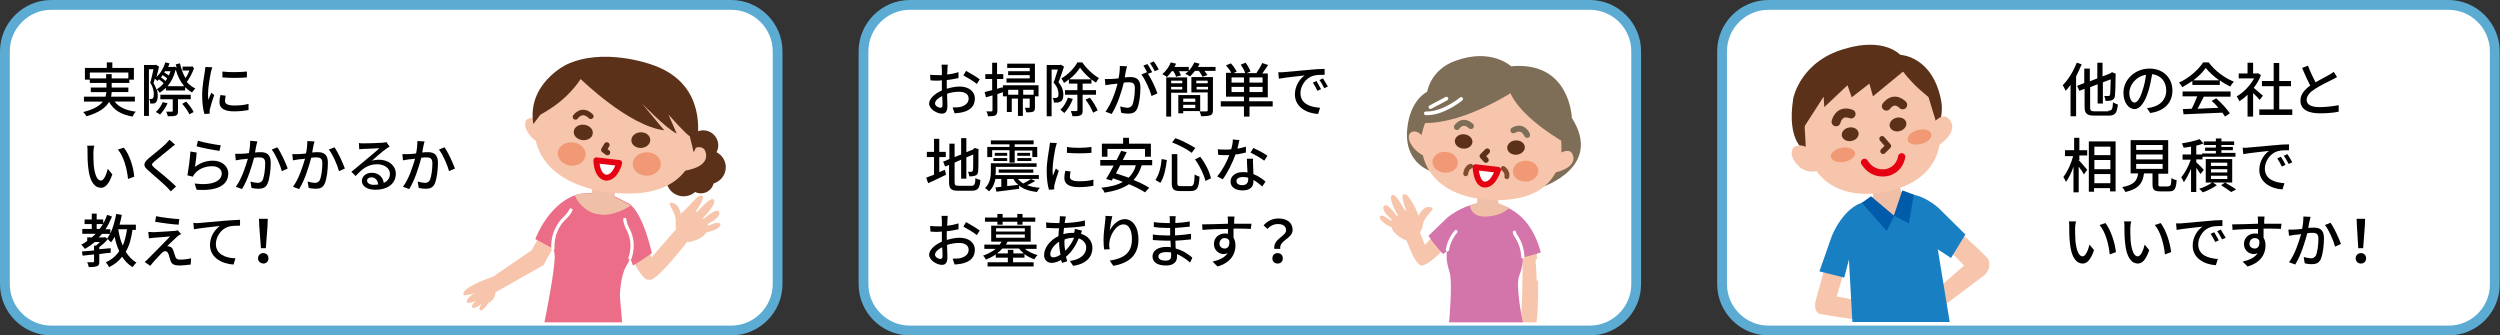 <?xml version="1.0" encoding="utf-8"?>
<!-- Generator: Adobe Illustrator 21.1.0, SVG Export Plug-In . SVG Version: 6.00 Build 0)  -->
<svg version="1.1" id="レイヤー_1" xmlns="http://www.w3.org/2000/svg" xmlns:xlink="http://www.w3.org/1999/xlink" x="0px"
	 y="0px" width="765.5px" height="102.7px" viewBox="0 0 765.5 102.7" style="enable-background:new 0 0 765.5 102.7;"
	 xml:space="preserve">
<rect x="0" y="0" width="765.5" height="102.7" fill="#333333" stroke="none"/>
<style type="text/css">
	.st0{fill-rule:evenodd;clip-rule:evenodd;fill:#FFFFFF;stroke:#5BABD3;stroke-width:3;stroke-miterlimit:10;}
	.st1{fill:#F7C5AB;}
	.st2{fill:#EB6D87;}
	.st3{fill:#F0BFA7;}
	.st4{fill:none;stroke:#FFFFFF;stroke-linecap:round;stroke-linejoin:round;}
	.st5{fill-rule:evenodd;clip-rule:evenodd;fill:#5B3219;}
	.st6{fill-rule:evenodd;clip-rule:evenodd;fill:#F7C5AB;}
	.st7{fill:#FFFFFF;stroke:#E50012;stroke-width:1.8;stroke-linecap:round;stroke-linejoin:round;}
	.st8{fill:#5B3219;}
	.st9{fill:#F19975;}
	.st10{fill:none;stroke:#5B3219;stroke-width:1.7;stroke-linecap:round;}
	.st11{fill:none;stroke:#5B3219;stroke-width:1.7;stroke-linecap:round;stroke-linejoin:round;}
	.st12{fill:#187FC3;}
	.st13{fill-rule:evenodd;clip-rule:evenodd;fill:#187FC3;}
	.st14{fill-rule:evenodd;clip-rule:evenodd;fill:#F0BFA7;}
	.st15{fill-rule:evenodd;clip-rule:evenodd;fill:#005BAB;}
	.st16{fill:none;stroke:#5B3219;stroke-width:2.75;stroke-linecap:round;}
	.st17{fill:none;stroke:#E50012;stroke-width:2.2;stroke-linecap:round;stroke-linejoin:round;}
	.st18{fill:#D374AA;}
	.st19{fill-rule:evenodd;clip-rule:evenodd;fill:#7E6D57;}
	.st20{fill:none;stroke:#7E6D57;stroke-width:1.824;stroke-linecap:round;stroke-linejoin:round;}
	.st21{fill:none;stroke:#804C2E;stroke-width:1.5;stroke-linecap:round;}
	.st22{fill-rule:evenodd;clip-rule:evenodd;fill:none;stroke:#FFFFFF;stroke-width:1.14;stroke-linecap:round;}
</style>
<path class="st0" d="M223.9,101.2H15.7c-7.8,0-14.2-6.4-14.2-14.2V15.7c0-7.8,6.4-14.2,14.2-14.2h208.2c7.8,0,14.2,6.4,14.2,14.2V87
	C238.1,94.8,231.7,101.2,223.9,101.2z"/>
<path class="st0" d="M486.8,101.2H278.6c-7.8,0-14.2-6.4-14.2-14.2V15.7c0-7.8,6.4-14.2,14.2-14.2h208.2c7.8,0,14.2,6.4,14.2,14.2
	V87C501,94.8,494.6,101.2,486.8,101.2z"/>
<path class="st0" d="M749.8,101.2H541.5c-7.8,0-14.2-6.4-14.2-14.2V15.7c0-7.8,6.4-14.2,14.2-14.2h208.2c7.8,0,14.2,6.4,14.2,14.2
	V87C764,94.8,757.6,101.2,749.8,101.2z"/>
<g>
	<path class="st1" d="M151.7,89.5c0,2.4-2.2,3.3-2.2,3.3c-1.9,2.9-2.5,2.2-2.5,2.2c-0.6-0.2,0.5-2.2,0.5-2.2
		c-1.3,1.6-2.7,1.5-2.7,1.5c-1.1-0.9,1.6-2.7,1.6-2.7c-1.3,1.2-3.3,1.2-3.3,1.2c-0.9-1.4,2.5-3.2,2.5-3.2c-1.5,0.8-3.6,0.8-3.6,0.8
		c-1.3-2.3,9-5.7,9-5.7l11.8-8.1l4.3-7.7l3.2,5.2l-3.9,7.1L151.7,89.5z"/>
	<g>
		<path class="st1" d="M217.2,69c0,0,3.2-1.6,3.4-0.2c0,0,0.2,1.4-4.4,2.4c0,0-1.1,2.5-6.2,3l-1.8-2.9c0,0-1.5,0.2-1.3-3.3
			c0.2-3-2.7-5.6-1.6-5.9c0,0,2.4-0.5,3.2,3.5c0,0-0.1-0.1,1.1-1.2c2.2-2,4.3-5.2,5.4-4.4c0,0,1.3,0.1-2,4.8c0,0-0.1,0.4,0.6-0.1
			c0,0,0.1,0,0.1-0.1c0.8-0.7,4.4-5,5-3.2c0,0,0.6,1.2-3.3,5.2c0,0-0.5,0.6,0.2,0.3c0,0,4.5-4,4.7-1.6c0,0,0.3,1.3-3.6,3.3
			C216.8,68.6,216.5,69.2,217.2,69z"/>
		<path class="st1" d="M212,72c0,0-11.3,15.1-13.4,13.6c0,0-1.6,1.4-6.3-8.9l4.3-3.5l2.9,5.6l8.8-10.1"/>
		<path class="st2" d="M172.3,77.7l-8.4-4.5c0,0,4.4-12,14-13.9l7.7-0.5l6.9,3.5c0,0,3.9,1.6,7.1,15.2c0,0-3,2.2-5.8,3.8l-2.7-7.8"
			/>
		<path class="st3" d="M175.9,59.8c0,0,0.1,0,0.1,0c0,0,0,0,0,0c0.2-0.1,0.5-0.2,0.7-0.2c0,0,0.1,0,0.1,0c0.3-0.1,0.6-0.2,0.9-0.2
			l3.4-0.2c0,0,0,0,0,0l1.3-7.3l7.1,0.3l-1.4,8.1l4.1,2.1c0,0,0.3,0.1,0.9,0.6c-9.8,6-14.7,0.9-16.6-2.1
			C176.4,60.5,176.2,60.2,175.9,59.8z"/>
		<path class="st2" d="M166.7,98.7h23.8l-0.7-8.1c0,0,0.1-6,1.9-9c3.3-5.6,1.8-9.4,0.5-11.9c-0.3-0.6-0.7-1.7-0.8-2.6l-16.5-2.9
			c-0.4,0.9-1.1,1.7-1.6,2.2c-2.1,1.9-4.7,4.9-3.5,11.3C170.3,81.3,166.7,98.7,166.7,98.7z"/>
		<path class="st4" d="M192.9,79c1.4-4.1,0.3-7.2-0.8-9.2c-0.3-0.6-0.7-1.7-0.8-2.6"/>
		<g>
			
				<ellipse transform="matrix(1 -1.689745e-02 1.689745e-02 1 -0.721 3.644)" class="st5" cx="215.3" cy="44.5" rx="4.6" ry="4.6"/>
			
				<ellipse transform="matrix(1 -1.668245e-02 1.668245e-02 1 -0.824 3.625)" class="st5" cx="216.9" cy="51.2" rx="5.3" ry="5.2"/>
			
				<ellipse transform="matrix(1 -1.678068e-02 1.678068e-02 1 -0.891 3.521)" class="st5" cx="209.3" cy="54.9" rx="5.3" ry="5.2"/>
			
				<ellipse transform="matrix(1 -1.692841e-02 1.692841e-02 1 -0.904 3.641)" class="st5" cx="214.6" cy="55.2" rx="4" ry="4"/>
			<path class="st6" d="M210.6,46.3c0,0,3.7-2.4,5.1-0.5c0,0,3.2,4.9-6.1,6.5"/>
			<path class="st6" d="M213.2,42.4c0,0,0.6,19.8-26.5,16.5c0,0-24.7-1.7-23.1-22.3c0,0,2.9-20.1,30.4-13.7
				C193.9,22.9,214.2,25.4,213.2,42.4z"/>
			<path class="st6" d="M166.2,38.6c0,0-2.6-3.9-5-1.9c0,0-1.3,1.5,0.8,4.4c0,0,1.7,2.6,5.2,3.5"/>
			<path class="st5" d="M177.8,24.2c0,0,14.7,14.4,25.6,15.7l-6.9-8.3c0,0,7.5,7.8,10.7,9.3l-2.5-5.8c0,0,5.4,6.1,6.5,6.6l1.2,4.9
				c0,0,0.7-1,1-2.6c0.9-5.6,1.5-19.2-14.1-24.3c0,0-14.6-5.3-25.9,0.1c0,0-12.1,5.8-10.1,18.2l2.1-2.8
				C165.3,35,172.7,31.9,177.8,24.2z"/>
			<path class="st7" d="M189.6,49.9c0,0-1,4.2-3.7,4.5c0,0-3,0.4-3.3-5.3L189.6,49.9z"/>
			<path class="st8" d="M175.7,40.2c-0.2,1.3,1,2.5,2.6,2.7c1.6,0.2,3.1-0.7,3.2-2c0.2-1.3-1-2.5-2.6-2.7
				C177.3,38,175.8,38.9,175.7,40.2z"/>
			
				<ellipse transform="matrix(0.999 -4.699890e-02 4.699890e-02 0.999 -1.8 9.267)" class="st8" cx="196.2" cy="42.9" rx="2.9" ry="2.4"/>
			<path class="st9" d="M179.3,47.7c-0.3,1.9-2.4,3.3-4.7,3c-2.3-0.3-4-2.1-3.8-4.1c0.3-1.9,2.4-3.3,4.7-3
				C177.9,43.9,179.6,45.7,179.3,47.7z"/>
			
				<ellipse transform="matrix(1 -2.228030e-02 2.228030e-02 1 -1.07 4.423)" class="st9" cx="198" cy="50.2" rx="4.3" ry="3.6"/>
			<path class="st10" d="M176.2,35.8c0,0,2-2.9,4.7-0.2"/>
			<polyline class="st11" points="185.8,44.4 184.9,45.9 186,46.7 			"/>
		</g>
	</g>
	<path class="st4" d="M174.8,64.3c-0.4,0.9-1.1,1.7-1.6,2.2c-1.8,1.6-4.1,4.7-3.9,9.6"/>
</g>
<g>
	<path class="st6" d="M565.3,80.9l-2.9,9.9l7,1.3l-0.7,5.8c0,0-9.6-1.3-11.4-1.8c0,0-2-0.2-1.4-3.8l3.6-13"/>
	<path class="st6" d="M592.7,95.5l15-11.3c2.5-2.6,1-5,1-5c-1.2-1.5-7.6-7.2-7.6-7.2l-4.7,4.2l5,5.1l-11.6,10.2L592.7,95.5z"/>
	<g>
		<polygon class="st12" points="597,98.6 591.8,66.9 565.6,69.7 567.2,98.6 		"/>
		<path class="st13" d="M566.9,76.6l-2.2,8.4l-7.6-1.9l3.8-10.8c0,0,3.5-9.1,10.2-10.5l11.3-2.2c5.4-1.2,11.1,4,11.1,4l8.3,8.2
			l-4.4,7.2l-10.4-6.8"/>
		<polyline class="st14" points="573.2,57.8 573.6,60.2 572.3,61.2 579.9,66.1 583.7,59.3 582.1,58.7 581.2,54.4 		"/>
		<polygon class="st15" points="572.9,60.1 580,66.1 577.7,70.7 570.1,62.1 		"/>
		<polygon class="st15" points="582.5,58.3 579.9,66 584.5,68.4 586,59.6 		"/>
	</g>
	<g>
		<g>
			<path class="st6" d="M593.7,37.8c0,0,4.3,16.1-15.5,20.8c0,0-19.8,5.4-24.9-12.4c0,0-7.5-22.1,18.7-24.9
				C572,21.3,587.6,12.3,593.7,37.8z"/>
			<ellipse transform="matrix(0.969 -0.246 0.246 0.969 8.534 144.281)" class="st8" cx="581.3" cy="38" rx="2.6" ry="2.1"/>
			<ellipse transform="matrix(0.985 -0.172 0.172 0.985 1.351 97.979)" class="st8" cx="566.6" cy="41.2" rx="2.6" ry="2.1"/>
			<path class="st9" d="M584.2,43.1c0.4,1.1,2.4,1.5,4.4,0.9c2-0.6,3.2-2.1,2.7-3.2c-0.4-1.1-2.4-1.5-4.4-0.9
				C585,40.5,583.7,42,584.2,43.1z"/>
			<path class="st9" d="M560.6,47.9c0.1,1.2,1.8,2,3.9,1.7c2-0.3,3.6-1.5,3.5-2.7c-0.1-1.2-1.8-2-3.9-1.7
				C562.1,45.5,560.5,46.7,560.6,47.9z"/>
			<path class="st16" d="M582.6,32.1c0,0-2.5-2.8-5,0.4"/>
			<path class="st16" d="M562.2,37.3c0,0,0.8-3.8,4.6-2.4"/>
			<polyline class="st11" points="576.3,42.5 578.2,44.7 576.6,46.3 			"/>
			<path class="st8" d="M593.3,38.9l-2.8-9.2c0,0-4.5-3.4-7.8-7.8l-21.8,4.7c0,0-8.9,1.9-8.4,10.6l0.5,9.1c0,0-6.1-2.4-3.9-16.2
				c0,0,2.2-11.8,16.7-15.4c0,0,10.2-3.3,16.1,2.1c0,0,9.9,0.3,12.5,14.1C594.4,30.9,595.3,35,593.3,38.9z"/>
			<path class="st6" d="M555.2,46.6c0,0-3.2-3.5-6.1-1.4c0,0-1.8,2.3,1.5,5.5c0,0,2,2.6,6,1.6"/>
			<path class="st6" d="M592.7,45.1c8.8-5.6,3.5-9.2,3.5-9.2c-2.2-1.3-5,2.7-5,2.7"/>
		</g>
		<path class="st8" d="M584.8,20.2l-11.3,9.3l-1.1-3.9l-5.4,4.2l-1.3-3.7l-7.1,6.7l-0.2-3.2l-6,9.3c0,0-3.4-6.9,0.1-12.3
			C556.4,20.4,578.2,13.9,584.8,20.2z"/>
		<path class="st17" d="M582.3,48c-0.3,1.6-1.3,4-4.4,4.8c0,0-4.3,1.2-7-3.1"/>
	</g>
</g>
<g>
	<path class="st1" d="M470.5,98.7h-4.8c0,0,1.1-19.3,0.1-22.4l4.5-1.6C470.3,74.7,471.7,88.4,470.5,98.7z"/>
	<path class="st4" d="M470.7,79.8c0.1,1.5,0.3,3.7,0.3,5.7"/>
	<path class="st1" d="M429.8,71c0,0,3.2,10.3,5.5,10.3c0,0,2.1,0.5,9.2-7.6l-2.9-4.3l-5.3,5.6l-2.3-5.8"/>
	<path class="st18" d="M447.9,73l-6,4.8c0,0-2.4-2.4-4.5-5.6l5.8-5.6c0,0,6.8-5.7,13.7-4.2c0,0,10.9-0.1,14.9,14.9c0,0-3,1-7.1,1.9"
		/>
	<g>
		<g>
			<path class="st18" d="M463.1,68.7c0.2,0.9,0.6,2.8,1,3.4c1.6,2.1,3.4,6.5,1.1,12.3c-1.3,3.1,1.1,14.3,1.1,14.3h-22.6
				c0,0,1.2-12.5,0.1-15.6c-2-5.9-0.1-9.9,1.9-12.2c0.5-0.5,1-2.4,1.3-3.3"/>
			<path class="st4" d="M443.2,76.5c0.4-2.4,1.5-4.3,2.6-5.6"/>
			<path class="st4" d="M463.7,71.1c0.1,0.4,0.3,0.8,0.4,1c1,1.4,2.1,3.7,2.2,6.6"/>
			<path class="st3" d="M452.3,62.1c0,0,0.3-4.6,0.3-4.6l5.9,0.2l0.3,4.5l3.3,1.4c0,0-1.7,2.4-6.8,2.7c0,0-4.7,0.6-5.2-3.4
				L452.3,62.1z"/>
		</g>
	</g>
	<g>
		<path class="st19" d="M472.1,57.3c0,0,18.9-6,9.2-21.2c0,0-0.5-17.5-18.6-15.8l0,0c0,0-6-5.7-17-1.7c-7.7,2.7-8.7,9.5-8.7,9.5
			s-5.2,2.3-6.1,11.3c-1.1,11.1,7.8,13.2,7.8,13.2"/>
		<path class="st6" d="M478.1,44.5c0,0,1.8,17.9-21.7,16.7c0,0-21.3,0.1-21.3-18.6c0,0,1.7-20.1,25.7-16.2
			C460.9,26.5,478,29,478.1,44.5z"/>
		<path class="st6" d="M476.6,47.5c0,0,3.2-2.3,4.6-0.8c0,0,3.2,4.1-5.2,6.2"/>
		<path class="st6" d="M436.3,42.6c0,0-2.2-3.6-4.5-1.9c0,0-1.3,1.3,0.6,4c0,0,1.5,2.4,4.6,3.4"/>
		<path class="st7" d="M458.7,52c0,0-1.4,4.7-4.1,4.5c0,0-2.3,0.4-2.8-5.3L458.7,52z"/>
		
			<ellipse transform="matrix(9.825850e-02 -0.995 0.995 9.825850e-02 361.043 485.017)" class="st8" cx="448.2" cy="43.3" rx="2.2" ry="2.7"/>
		
			<ellipse transform="matrix(0.997 -7.161475e-02 7.161475e-02 0.997 -2.041 33.377)" class="st8" cx="464.4" cy="45.2" rx="2.7" ry="2.2"/>
		
			<ellipse transform="matrix(0.106 -0.994 0.994 0.106 346.276 484.579)" class="st9" cx="442.8" cy="49.6" rx="3.2" ry="3.9"/>
		
			<ellipse transform="matrix(0.999 -4.707239e-02 4.707239e-02 0.999 -1.95 22.046)" class="st9" cx="467.1" cy="52.4" rx="3.9" ry="3.2"/>
		<path class="st20" d="M446.1,38.9c0,0,1.7-2.7,4.3-0.3"/>
		<path class="st20" d="M467.6,41.3c0,0-1.2-3.1-4.2-1.4"/>
		<polyline class="st11" points="455.4,46.3 453.9,47.8 455,49 		"/>
		<path class="st21" d="M460.3,51.6c0,0,1.4,0.9,1.1,2.5"/>
		<path class="st21" d="M450.3,50.9c0,0-1.3,0.4-1.5,2.3"/>
		<path class="st19" d="M468.3,24.7c0,0-18.9,14.3-34.4,12.9C433.8,37.6,448.7,13.4,468.3,24.7z"/>
		<path class="st19" d="M480,44.2c0,0-17.2-9.2-18.4-18.7C461.6,25.5,477.3,27.8,480,44.2z"/>
		<path class="st22" d="M447.4,30.3c0,0-5.5,4.6-10.8,4.4"/>
		<line class="st22" x1="442.9" y1="30.2" x2="438" y2="32.8"/>
	</g>
	<path class="st1" d="M425.6,67.4c0,0-2.7-2.3-3.1-1c0,0-0.5,1.3,3.6,3.2c0,0,0.4,2.6,5.2,4.3l2.4-2.3c0,0,1.4,0.5,2-2.8
		c0.5-2.9,3.8-4.7,2.8-5.2c0,0-2.4-1.3-4.1,2.4c0,0,0.1,0.3-0.5-1.1c-0.9-2.2-2.9-5.9-4.1-5.4c0,0-1.2-0.2,0.8,5c0,0,0,0.4-0.5-0.3
		c0,0,0-0.1-0.1-0.1c-0.6-0.8-3-5.8-4-4.1c0,0-0.8,1,1.9,5.7c0,0,0.4,0.7-0.3,0.3c0,0-3.3-4.8-4-2.6c0,0-0.6,1.2,2.6,3.9
		C426.1,67.2,426.2,67.8,425.6,67.4z"/>
</g>
<g>
	<path d="M35.1,31.1c1.3,1.7,3.4,2.7,6.5,3.1c-0.4,0.3-0.8,1-1,1.5c-3.5-0.6-5.8-2-7.2-4.5c-1,1.7-3,3.3-6.9,4.4
		c-0.2-0.3-0.7-1-1-1.3c3.3-0.8,5.1-2,6-3.2h-5.8v-1.5h6.6c0.1-0.5,0.2-1,0.3-1.4h-4.8v-1.4h4.8v-1.4h-5.1v-1h-1.5v-3.6h6.7v-1.7
		h1.7v1.7H41v3.6h-1.4v1h-5.4v1.4h5.1v1.4h-5.1c0,0.5-0.1,1-0.2,1.4h7.3v1.5H35.1z M32.5,24v-1.3h1.7V24h5.1v-1.8H27.5V24H32.5z"/>
	<path d="M59.4,20.9c-0.5,1.5-1.4,3.1-2.2,4.2c0.7,0.8,1.6,1.5,2.6,2c-0.3,0.3-0.8,0.9-1,1.2c-0.8-0.4-1.5-1-2.1-1.6v1h-5.9v-0.8
		c-0.6,0.6-1.3,1.1-1.9,1.5c-0.2-0.3-0.6-0.8-0.9-1.1c0.2,0.7,0.3,1.3,0.3,1.9c0,1.1-0.2,1.8-0.6,2.2c-0.2,0.2-0.5,0.3-0.8,0.3
		c-0.3,0-0.6,0-0.9,0c0-0.4-0.1-1-0.3-1.4c0.2,0,0.5,0,0.7,0c0.2,0,0.3-0.1,0.4-0.2c0.2-0.2,0.3-0.7,0.3-1.2c0-1-0.2-2.2-1.1-3.6
		c0.4-1.2,0.7-2.9,1-4.1h-1.4v14.3h-1.5V19.9h3.4l0.2-0.1l1,0.6c-0.2,1-0.5,2.1-0.8,3.2c1.2-1.1,2.2-2.7,2.7-4.5l1.3,0.3
		c-0.1,0.4-0.3,0.8-0.4,1.1h1.6l0.3-0.1l0.7,0.3c-0.1-0.3-0.2-0.7-0.3-1l1.3-0.3c0.4,1.7,0.9,3.2,1.7,4.5c0.5-0.7,0.9-1.5,1.2-2.3
		h-2.1v-1.2h2.7l0.3-0.1L59.4,20.9z M50.1,25.5c-0.3-0.4-0.9-0.8-1.4-1.2c-0.2,0.2-0.3,0.3-0.5,0.5c-0.2-0.2-0.5-0.5-0.8-0.7
		c-0.1,0.5-0.3,0.9-0.4,1.3c0.4,0.7,0.7,1.4,0.9,2C48.7,26.9,49.5,26.3,50.1,25.5z M51.3,31.6c-0.5,1.3-1.5,2.6-2.3,3.5
		c-0.3-0.3-0.9-0.6-1.3-0.8c0.9-0.8,1.7-1.9,2.1-3L51.3,31.6z M54.5,30.5V34c0,0.8-0.1,1.2-0.7,1.4c-0.5,0.2-1.3,0.2-2.4,0.2
		c-0.1-0.4-0.3-1-0.5-1.4c0.8,0,1.5,0,1.7,0c0.2,0,0.3-0.1,0.3-0.3v-3.5h-3.8v-1.4h9.3v1.4H54.5z M51.2,24c-0.4-0.3-0.9-0.7-1.4-1
		c-0.2,0.2-0.3,0.5-0.5,0.7c0.5,0.3,1,0.8,1.4,1.1C50.9,24.5,51.1,24.2,51.2,24z M50.6,21.7c-0.1,0.2-0.2,0.3-0.3,0.5
		c0.5,0.3,1,0.6,1.4,0.9c0.2-0.4,0.4-0.9,0.5-1.3H50.6z M56.4,26.4c-1.2-1.4-2-3.1-2.6-5.1c-0.5,2.1-1.4,3.8-2.5,5.1H56.4z M57,31.1
		c0.9,1,1.9,2.3,2.3,3.2L58,35c-0.4-0.9-1.4-2.3-2.2-3.2L57,31.1z"/>
	<path d="M65,20.6c-0.1,0.3-0.3,1-0.4,1.4c-0.3,1.5-0.9,4.8-0.9,6.7c0,0.6,0,1.2,0.1,1.9c0.3-0.7,0.6-1.6,0.9-2.2l0.9,0.7
		c-0.5,1.4-1.1,3.3-1.3,4.2c-0.1,0.2-0.1,0.6-0.1,0.8c0,0.2,0,0.5,0,0.7l-1.6,0.1c-0.4-1.2-0.7-3.3-0.7-5.8c0-2.7,0.6-5.7,0.8-7.1
		c0.1-0.5,0.1-1,0.2-1.5L65,20.6z M69.1,29.3c-0.1,0.6-0.2,1.1-0.2,1.6c0,0.8,0.6,1.4,2.8,1.4c1.6,0,3-0.1,4.4-0.5l0,1.9
		c-1.1,0.2-2.6,0.4-4.5,0.4c-3,0-4.4-1-4.4-2.8c0-0.7,0.1-1.4,0.3-2.2L69.1,29.3z M75.6,21.9v1.8c-2,0.2-5.4,0.2-7.5,0v-1.8
		C70.2,22.2,73.7,22.1,75.6,21.9z"/>
	<path d="M28.6,46.6c0,1.1,0,2.6,0.1,4c0.3,2.8,1,4.7,2.2,4.7c0.9,0,1.7-1.9,2.1-3.6l1.4,1.7c-1.1,3.1-2.2,4.1-3.5,4.1
		c-1.8,0-3.5-1.7-3.9-6.4c-0.2-1.6-0.2-3.7-0.2-4.8c0-0.5,0-1.2-0.1-1.7l2.2,0C28.7,45.2,28.6,46.1,28.6,46.6z M41.1,54.1l-1.9,0.7
		c-0.3-3.1-1.3-6.9-3.1-9l1.8-0.6C39.6,47.2,40.9,51.2,41.1,54.1z"/>
	<path d="M53.6,44.3c-0.5,0.3-1,0.8-1.4,1.1c-1.2,1-3.7,3-4.9,4c-1,0.9-1,1.1,0,2c1.5,1.2,4.9,4,6.6,5.7l-1.6,1.5
		c-0.4-0.5-0.9-1-1.4-1.5c-1-1-3.9-3.5-5.5-4.9c-1.7-1.4-1.5-2.3,0.1-3.7c1.4-1.2,4-3.2,5.2-4.4c0.4-0.4,0.9-1,1.2-1.3L53.6,44.3z"
		/>
	<path d="M59.7,51.1c1.7-1.3,3.5-1.9,5.5-1.9c2.9,0,4.7,1.8,4.7,3.9c0,3.2-2.7,5.5-9.7,5l-0.6-1.9c5.5,0.7,8.3-0.8,8.3-3.1
		c0-1.3-1.2-2.2-2.9-2.2c-2.2,0-4.1,0.8-5.3,2.2c-0.3,0.3-0.5,0.6-0.6,1l-1.7-0.4c0.3-1.7,0.8-5.3,0.9-7.3l1.9,0.3
		C60.2,47.6,59.9,50,59.7,51.1z M60.6,43.1c1.6,0.5,5.4,1.2,7,1.4l-0.4,1.7c-1.7-0.2-5.7-1-7-1.4L60.6,43.1z"/>
	<path d="M78.8,43.3c-0.1,0.4-0.2,0.8-0.3,1.2c-0.1,0.5-0.3,1.4-0.4,2.2c0.7-0.1,1.4-0.1,1.8-0.1c1.7,0,3,0.7,3,3.2
		c0,2.1-0.3,4.9-1,6.5c-0.6,1.2-1.5,1.5-2.8,1.5c-0.7,0-1.5-0.1-2.1-0.3l-0.3-1.9c0.7,0.2,1.7,0.4,2.2,0.4c0.6,0,1.1-0.2,1.5-0.8
		c0.5-1.1,0.8-3.3,0.8-5.2c0-1.5-0.7-1.8-1.8-1.8c-0.4,0-1,0-1.6,0.1c-0.7,2.6-1.9,6.7-3.7,9.6l-1.9-0.7c1.8-2.4,3-6.2,3.7-8.6
		c-0.8,0.1-1.5,0.2-1.9,0.2c-0.5,0.1-1.3,0.2-1.8,0.3L72,47.1c0.6,0,1.1,0,1.7,0c0.6,0,1.5-0.1,2.5-0.2c0.3-1.3,0.4-2.7,0.4-3.8
		L78.8,43.3z M84.9,45.1c1.1,1.5,2.6,4.8,3.2,6.5l-1.8,0.8c-0.5-1.9-1.9-5.1-3.1-6.6L84.9,45.1z"/>
	<path d="M96.3,43.3c-0.1,0.4-0.2,0.8-0.3,1.2c-0.1,0.5-0.3,1.4-0.4,2.2c0.7-0.1,1.4-0.1,1.8-0.1c1.7,0,3,0.7,3,3.2
		c0,2.1-0.3,4.9-1,6.5c-0.6,1.2-1.5,1.5-2.8,1.5c-0.7,0-1.5-0.1-2.1-0.3l-0.3-1.9c0.7,0.2,1.7,0.4,2.2,0.4c0.6,0,1.1-0.2,1.5-0.8
		c0.5-1.1,0.8-3.3,0.8-5.2c0-1.5-0.7-1.8-1.8-1.8c-0.4,0-1,0-1.6,0.1c-0.7,2.6-1.9,6.7-3.7,9.6l-1.9-0.7c1.8-2.4,3-6.2,3.7-8.6
		c-0.8,0.1-1.5,0.2-1.9,0.2c-0.5,0.1-1.3,0.2-1.8,0.3l-0.2-1.9c0.6,0,1.1,0,1.7,0c0.6,0,1.5-0.1,2.5-0.2c0.3-1.3,0.4-2.7,0.4-3.8
		L96.3,43.3z M102.4,45.1c1.1,1.5,2.6,4.8,3.2,6.5l-1.8,0.8c-0.5-1.9-1.9-5.1-3.1-6.6L102.4,45.1z"/>
	<path d="M119.3,44.9c-0.4,0.2-0.8,0.5-1.1,0.7c-0.9,0.6-3.1,2.5-4.3,3.6c0.7-0.2,1.4-0.3,2.1-0.3c3,0,5.2,1.8,5.2,4.3
		c0,2.9-2.3,4.9-6.3,4.9c-2.5,0-4.1-1.1-4.1-2.7c0-1.3,1.2-2.5,3-2.5c2.2,0,3.5,1.4,3.7,3.1c1.2-0.5,1.9-1.5,1.9-2.8
		c0-1.7-1.7-2.9-3.9-2.9c-2.8,0-4.5,1.3-6.6,3.6l-1.3-1.3c1.4-1.1,3.6-3,4.7-3.9c1-0.8,3-2.5,3.9-3.3c-0.9,0-4,0.2-4.9,0.2
		c-0.4,0-0.9,0.1-1.3,0.1l-0.1-1.9c0.5,0.1,1,0.1,1.4,0.1c0.9,0,5-0.1,5.9-0.2c0.6-0.1,0.9-0.1,1.1-0.2L119.3,44.9z M115.8,56.5
		c-0.1-1.3-0.9-2.2-2.1-2.2c-0.7,0-1.3,0.4-1.3,1c0,0.8,0.9,1.3,2.1,1.3C115,56.6,115.4,56.5,115.8,56.5z"/>
	<path d="M130,43.3c-0.1,0.4-0.2,0.8-0.3,1.2c-0.1,0.5-0.3,1.4-0.4,2.2c0.7-0.1,1.4-0.1,1.8-0.1c1.7,0,3,0.7,3,3.2
		c0,2.1-0.3,4.9-1,6.5c-0.6,1.2-1.5,1.5-2.8,1.5c-0.7,0-1.5-0.1-2.1-0.3l-0.3-1.9c0.7,0.2,1.7,0.4,2.2,0.4c0.6,0,1.1-0.2,1.5-0.8
		c0.5-1.1,0.8-3.3,0.8-5.2c0-1.5-0.7-1.8-1.8-1.8c-0.4,0-1,0-1.6,0.1c-0.7,2.6-1.9,6.7-3.7,9.6l-1.9-0.7c1.8-2.4,3-6.2,3.7-8.6
		c-0.8,0.1-1.5,0.2-1.9,0.2c-0.5,0.1-1.3,0.2-1.8,0.3l-0.2-1.9c0.6,0,1.1,0,1.7,0c0.6,0,1.5-0.1,2.5-0.2c0.3-1.3,0.4-2.7,0.4-3.8
		L130,43.3z M136.1,45.1c1.1,1.5,2.6,4.8,3.2,6.5l-1.8,0.8c-0.5-1.9-1.9-5.1-3.1-6.6L136.1,45.1z"/>
	<path d="M40.6,70.2c-0.4,2.8-1,5.1-2.1,6.9c0.9,1.4,2,2.6,3.3,3.3c-0.4,0.3-0.9,1-1.2,1.4c-1.3-0.8-2.4-1.9-3.2-3.2
		c-1,1.3-2.3,2.4-4,3.2c-0.2-0.4-0.7-1.2-1-1.5c1.8-0.8,3.1-1.9,4.1-3.4c-0.6-1.3-1.1-2.8-1.4-4.4c-0.3,0.6-0.7,1.2-1.1,1.7
		c-0.2-0.2-0.7-0.6-1-1c-0.7,0.9-1.7,1.8-2.6,2.5v0.6l3.5-0.3v1.4c-1.2,0.1-2.3,0.2-3.5,0.4v2.3c0,0.8-0.1,1.2-0.7,1.4
		c-0.5,0.2-1.3,0.3-2.5,0.3c-0.1-0.4-0.3-1.1-0.5-1.5c0.8,0,1.6,0,1.8,0c0.2,0,0.3-0.1,0.3-0.3v-2.1c-1.3,0.1-2.5,0.3-3.5,0.4
		L25.1,77c1-0.1,2.3-0.2,3.7-0.3v-1.5h0.6c0.4-0.3,0.8-0.7,1.2-1.1H29c-0.9,0.8-1.9,1.5-3,2.1c-0.2-0.3-0.8-1-1.1-1.3
		c0.6-0.3,1.3-0.7,1.8-1.1v-1.1h1.4c0.4-0.4,0.8-0.7,1.2-1.1h-4.1v-1.5h2.9v-1.5h-2.2v-1.4h2.2v-1.8h1.5v1.8h2v1.2
		c0.5-0.8,0.9-1.7,1.2-2.6l1.5,0.5c-0.6,1.4-1.2,2.7-2,3.9h1.5v1.3c0.8-1.7,1.4-3.9,1.8-6l1.7,0.3c-0.2,1-0.4,2-0.7,3h5v1.6H40.6z
		 M30.5,70.1c0.4-0.5,0.7-1,1-1.5h-1.9v1.5H30.5z M32.2,72.6l0.6,0.5c0.3-0.5,0.6-1,0.9-1.5h-2.5c-0.3,0.4-0.6,0.8-1,1.1h1.6
		L32.2,72.6z M36.2,70.2c0.3,1.8,0.7,3.5,1.4,5c0.6-1.4,1-3.1,1.3-5H36.2z"/>
	<path d="M54.3,72.4c-0.7,0.7-2.6,2.4-3.1,3c0.2,0,0.5,0,0.7,0.1c0.6,0.1,1,0.6,1.2,1.3c0.2,0.5,0.4,1.3,0.6,1.8
		c0.2,0.6,0.6,0.9,1.4,0.9c1.3,0,2.6-0.2,3.4-0.4l-0.1,1.9c-0.8,0.1-2.5,0.3-3.4,0.3c-1.5,0-2.4-0.3-2.8-1.5c-0.2-0.5-0.4-1.5-0.6-2
		c-0.2-0.6-0.6-0.9-1-0.9c-0.4,0-0.8,0.3-1.2,0.7c-0.6,0.6-2.3,2.4-3.4,3.8l-1.7-1.2c0.3-0.2,0.6-0.5,1-0.9c0.8-0.8,5.1-5.1,6.8-6.9
		c-1.3,0.1-3.9,0.3-5,0.4c-0.6,0.1-1.1,0.1-1.5,0.2l-0.2-2c0.4,0,1,0.1,1.6,0.1c1,0,5-0.3,6.5-0.4c0.3,0,0.7-0.1,0.9-0.2l1.1,1.2
		C55,71.8,54.6,72.2,54.3,72.4z M54.9,67.1l-0.2,1.7c-1.8-0.1-5-0.5-7.2-0.9l0.3-1.7C49.7,66.6,53.1,67,54.9,67.1z"/>
	<path d="M60.8,68.3c1.3-0.1,4.5-0.4,7.8-0.7c1.9-0.1,3.7-0.3,4.9-0.3v1.8c-1,0-2.5,0-3.5,0.3c-2.4,0.7-3.9,3.2-3.9,5.3
		c0,3.2,3,4.3,6,4.4l-0.6,1.9c-3.5-0.2-7.2-2.1-7.2-6c0-2.7,1.6-4.8,3-5.8c-1.6,0.2-5.9,0.6-7.9,1l-0.2-2
		C59.8,68.4,60.4,68.3,60.8,68.3z"/>
	<path d="M79,79.1c0-0.9,0.7-1.6,1.6-1.6c0.9,0,1.6,0.6,1.6,1.6s-0.7,1.6-1.6,1.6C79.7,80.6,79,80,79,79.1z M79.4,69.4L79.3,67H82
		l-0.1,2.4L81.4,76h-1.5L79.4,69.4z"/>
</g>
<g>
	<g>
		<path d="M290.2,27.1c1.3-0.4,2.6-0.6,3.7-0.6c2.6,0,4.6,1.4,4.6,3.7c0,2.1-1.2,3.6-3.9,4.2c-0.8,0.2-1.6,0.2-2.3,0.3l-0.6-1.8
			c0.7,0,1.5,0,2.1-0.1c1.5-0.3,2.8-1.1,2.8-2.6c0-1.4-1.2-2.1-2.9-2.1c-1.3,0-2.5,0.2-3.7,0.6c0,1.5,0.1,3,0.1,3.7
			c0,1.9-0.7,2.4-1.7,2.4c-1.5,0-3.9-1.4-3.9-3.1c0-1.5,1.8-3.1,3.9-4c0-0.4,0-0.8,0-1.1c0-0.6,0-1.3,0-2c-0.4,0-0.8,0.1-1.2,0.1
			c-0.8,0-1.6,0-2.3-0.1l-0.1-1.7c1,0.1,1.7,0.1,2.4,0.1c0.4,0,0.8,0,1.2,0c0-0.8,0-1.5,0-1.8c0-0.4-0.1-1.1-0.1-1.4h1.9
			c0,0.3-0.1,0.9-0.1,1.4c0,0.4,0,1-0.1,1.6c1.3-0.1,2.5-0.4,3.5-0.7l0,1.8c-1,0.2-2.3,0.5-3.6,0.6c0,0.7,0,1.4,0,2.1V27.1z
			 M288.6,32.1c0-0.6,0-1.6-0.1-2.7c-1.3,0.6-2.2,1.5-2.2,2.3c0,0.7,1,1.3,1.7,1.3C288.4,32.9,288.6,32.7,288.6,32.1z M295.8,21.7
			c1.3,0.7,3.3,1.9,4.2,2.6l-0.9,1.4c-0.9-0.8-3-2-4.1-2.6L295.8,21.7z"/>
		<path d="M307,26.7l0.2,1.5c-0.6,0.2-1.2,0.4-1.8,0.6v5c0,0.8-0.2,1.3-0.6,1.5c-0.5,0.3-1.2,0.3-2.3,0.3c0-0.4-0.2-1.1-0.5-1.5
			c0.7,0,1.4,0,1.6,0c0.2,0,0.3-0.1,0.3-0.3v-4.6l-2,0.6l-0.4-1.6c0.6-0.2,1.5-0.4,2.3-0.6v-3.4h-2.1v-1.5h2.1v-3.5h1.5v3.5h1.9v1.5
			h-1.9v3L307,26.7z M318,29.5h-1.1v3.4c0,0.7-0.1,1.1-0.6,1.3c-0.5,0.2-1.1,0.2-2.1,0.2c0-0.4-0.2-1-0.4-1.4c0.6,0,1.2,0,1.3,0
			c0.2,0,0.2-0.1,0.2-0.2v-2.6h-2.1v5.3h-1.5v-5.3h-1.9v4.1h-1.5v-4.8h-1.2v-3.4H318V29.5z M316.8,25.3h-8.6v-1.3h7.1v-1h-6.6v-1.2
			h6.6v-1h-6.9v-1.3h8.5V25.3z M311.8,29v-1.5h-3.1V29H311.8z M316.5,27.5h-3.2V29h3.2V27.5z"/>
		<path d="M325.8,20.4c-0.5,1.5-1.1,3.4-1.7,4.8c1.2,1.4,1.5,2.7,1.5,3.7c0,1-0.2,1.8-0.7,2.1c-0.3,0.2-0.6,0.3-1,0.4
			c-0.3,0-0.8,0-1.2,0c0-0.4-0.1-1-0.4-1.4c0.4,0,0.7,0,0.9,0c0.2,0,0.4-0.1,0.6-0.2c0.3-0.2,0.3-0.6,0.3-1.1c0-0.9-0.3-2.1-1.5-3.4
			c0.5-1.2,0.9-2.8,1.3-4h-1.9v14.3h-1.5V19.9h4l0.3-0.1L325.8,20.4z M328.5,30.3c-0.6,1.6-1.6,3.3-2.6,4.3c-0.3-0.3-0.9-0.7-1.2-1
			c1-0.9,1.8-2.3,2.3-3.7L328.5,30.3z M331.5,29.1v4.7c0,0.8-0.1,1.3-0.7,1.5c-0.5,0.3-1.3,0.3-2.4,0.3c-0.1-0.4-0.3-1.1-0.5-1.6
			c0.8,0,1.5,0,1.7,0c0.2,0,0.3-0.1,0.3-0.3v-4.7h-3.8v-1.4h3.8v-2h-2.6v-1.3c-0.5,0.4-1,0.8-1.5,1.1c-0.2-0.4-0.5-1-0.8-1.4
			c2-1.1,4-3.2,4.9-4.9h1.5c1.3,1.9,3.3,3.8,5.1,4.8c-0.3,0.4-0.7,1-0.9,1.4c-0.5-0.3-0.9-0.6-1.4-1v1.3h-2.7v2h4.1v1.4H331.5z
			 M334.1,24.3c-1.3-1.1-2.6-2.4-3.4-3.6c-0.7,1.2-1.9,2.5-3.3,3.6H334.1z M333.7,29.9c1,1.2,2,2.9,2.4,3.9l-1.4,0.7
			c-0.4-1.1-1.4-2.8-2.3-4L333.7,29.9z"/>
		<path d="M345.1,20.3c-0.1,0.4-0.2,0.8-0.3,1.2c-0.1,0.5-0.3,1.4-0.4,2.2c0.7-0.1,1.4-0.1,1.8-0.1c1.7,0,3,0.7,3,3.2
			c0,2.1-0.3,4.9-1,6.5c-0.6,1.2-1.5,1.5-2.8,1.5c-0.7,0-1.5-0.1-2.1-0.3l-0.3-1.9c0.7,0.2,1.7,0.4,2.2,0.4c0.6,0,1.1-0.2,1.5-0.8
			c0.5-1.1,0.8-3.3,0.8-5.2c0-1.5-0.7-1.8-1.8-1.8c-0.4,0-1,0-1.6,0.1c-0.6,2.6-1.9,6.7-3.7,9.6l-1.9-0.7c1.8-2.4,3.1-6.2,3.7-8.6
			c-0.8,0.1-1.5,0.2-1.9,0.2c-0.5,0.1-1.3,0.2-1.8,0.3l-0.2-1.9c0.6,0,1.1,0,1.7,0c0.6,0,1.5-0.1,2.5-0.2c0.3-1.3,0.4-2.7,0.4-3.8
			L345.1,20.3z M351.5,22.6c1.1,1.6,2.4,4.5,2.9,6l-1.8,0.8c-0.5-1.9-1.9-5-3.1-6.6l1.7-0.7C351.3,22.3,351.4,22.4,351.5,22.6
			c-0.4-0.7-0.9-1.8-1.4-2.5l1.2-0.5c0.5,0.6,1.1,1.8,1.5,2.5L351.5,22.6z M353.6,21.8c-0.4-0.8-1-1.8-1.5-2.5l1.2-0.5
			c0.5,0.7,1.2,1.8,1.5,2.5L353.6,21.8z"/>
		<path d="M372.2,20.4v1.3h-3.4c0.4,0.5,0.7,1,0.9,1.3l-1.5,0.5c-0.2-0.5-0.7-1.2-1.1-1.8h-1.2c-0.5,0.6-1,1.2-1.5,1.7
			c-0.4-0.3-1.1-0.6-1.5-0.8c0.3-0.2,0.7-0.5,1-0.8h-2.9c0.3,0.5,0.5,1,0.6,1.3l-1.5,0.4c-0.1-0.5-0.5-1.2-0.8-1.7h-0.5
			c-0.5,0.7-1,1.3-1.5,1.8c-0.3-0.3-1-0.7-1.4-0.9c1.1-0.9,2.1-2.3,2.6-3.6l1.6,0.4c-0.1,0.3-0.3,0.7-0.5,1h4.4v1.2
			c0.7-0.8,1.3-1.7,1.7-2.6l1.6,0.4c-0.1,0.3-0.3,0.7-0.5,1H372.2z M358.6,28.4v7.3h-1.5V23.7h6.4v4.7H358.6z M358.6,24.7v0.8h3.4
			v-0.8H358.6z M362,27.4v-0.8h-3.4v0.8H362z M362.3,34.1v0.6h-1.5v-5.6h6.7v4.9H362.3z M362.3,30.2v1h3.7v-1H362.3z M366,33.1v-1
			h-3.7v1H366z M371.4,33.8c0,0.8-0.2,1.3-0.8,1.5c-0.6,0.2-1.5,0.3-2.8,0.3c-0.1-0.4-0.3-1.1-0.5-1.5c0.9,0,1.9,0,2.1,0
			c0.3,0,0.4-0.1,0.4-0.3v-5.5h-5v-4.7h6.6V33.8z M366.3,24.7v0.8h3.5v-0.8H366.3z M369.9,27.4v-0.8h-3.5v0.8H369.9z"/>
		<path d="M389.8,32.6h-7.2v3.1h-1.7v-3.1h-7.1V31h7.1v-1.4h-5.5v-7.3h1.6c-0.3-0.7-1-1.6-1.6-2.3l1.5-0.6c0.7,0.7,1.4,1.8,1.8,2.5
			l-1,0.5h3.6c-0.3-0.8-0.8-1.8-1.4-2.6l1.5-0.6c0.6,0.8,1.3,2,1.5,2.7l-1.2,0.5h3c0.6-0.9,1.4-2.2,1.8-3.1l1.8,0.6
			c-0.6,0.9-1.2,1.8-1.8,2.6h1.7v7.3h-5.7V31h7.2V32.6z M380.9,23.7h-3.8v1.6h3.8V23.7z M380.9,28.2v-1.6h-3.8v1.6H380.9z
			 M386.6,23.7h-4v1.6h4V23.7z M386.6,26.6h-4v1.6h4V26.6z"/>
		<path d="M392.9,22.1c1.3-0.1,4.5-0.4,7.8-0.7c1.9-0.2,3.7-0.3,4.9-0.3l0,1.8c-1,0-2.5,0-3.5,0.3c-2.4,0.7-3.9,3.2-3.9,5.3
			c0,3.3,3,4.3,6,4.5l-0.6,1.9c-3.5-0.2-7.1-2.1-7.1-6c0-2.7,1.6-4.9,3-5.8c-1.5,0.2-5.9,0.6-7.9,1l-0.2-2
			C391.9,22.2,392.5,22.1,392.9,22.1z M404.5,27.3l-1.1,0.5c-0.4-0.9-0.9-1.7-1.4-2.5l1.1-0.5C403.5,25.5,404.1,26.6,404.5,27.3z
			 M406.6,26.5l-1.1,0.5c-0.5-0.9-0.9-1.7-1.5-2.5l1.1-0.5C405.5,24.7,406.2,25.8,406.6,26.5z"/>
		<path d="M287.4,52.8c0.6-0.3,1.3-0.5,1.9-0.8l0.4,1.5c-1.9,0.9-3.9,1.9-5.5,2.6l-0.6-1.7c0.6-0.2,1.5-0.6,2.4-0.9v-5.4h-2.2v-1.6
			h2.2v-4h1.6v4h2v1.6h-2V52.8z M297.4,56.9c1,0,1.2-0.5,1.3-2.4c0.4,0.3,1,0.5,1.5,0.6c-0.2,2.5-0.7,3.3-2.7,3.3h-4.1
			c-2.2,0-2.8-0.6-2.8-2.7v-5.2l-1.2,0.5l-0.6-1.5l1.9-0.8V44h1.6v4.1l2-0.8v-5h1.6v4.3l2-0.8l0.3-0.3l0.3-0.2l1.2,0.4l-0.1,0.3
			c0,3.4,0,5.8-0.1,6.5c-0.1,0.8-0.4,1.2-1,1.3c-0.5,0.2-1.2,0.2-1.7,0.2c-0.1-0.4-0.2-1.1-0.4-1.4c0.4,0,0.9,0,1,0
			c0.2,0,0.4-0.1,0.5-0.5c0.1-0.3,0.1-2,0.1-4.8l-2.1,0.9v6.5h-1.6v-5.8l-2,0.9v5.9c0,1,0.2,1.2,1.4,1.2H297.4z"/>
		<path d="M317,55.4c-0.8,0.5-1.7,1-2.5,1.3c1.1,0.4,2.4,0.7,3.9,0.8c-0.3,0.3-0.7,0.9-0.9,1.3c-2.3-0.3-4.2-0.9-5.5-2l0.1,1
			c-2.5,0.3-5.1,0.7-7,0.9l-0.3-1.3c0.5-0.1,1.1-0.1,1.8-0.2v-2.4h-1.8c-0.3,1.4-0.8,2.8-2,3.8c-0.2-0.3-0.8-0.8-1.2-1
			c1.6-1.5,1.8-3.6,1.8-5.2v-2.4h14v1.1h-12.5v1.3c0,0.4,0,0.8-0.1,1.2h13.3v1.2h-2.4L317,55.4z M303.8,48.1h-1.5V45h6.8v-0.8h-5.7
			v-1.2h13.1v1.2h-5.8V45h6.9v3.1h-1.5v-2h-5.4v3.7h-1.6V46h-5.3V48.1z M304.2,48.4h4.2v0.9h-4.2V48.4z M308.4,46.8v0.9h-3.8v-0.9
			H308.4z M305.8,52.9v-1h10.6v1H305.8z M308.3,57c1.1-0.1,2.3-0.3,3.5-0.4c-0.6-0.5-1.1-1.1-1.5-1.8h-1.9V57z M315.4,46.8v0.9h-3.9
			v-0.9H315.4z M311.5,48.4h4.3v0.9h-4.3V48.4z M311.7,54.8c0.4,0.5,1,1,1.6,1.4c0.8-0.4,1.8-1,2.4-1.4H311.7z"/>
		<path d="M323.6,43.8c-0.1,0.3-0.3,1-0.4,1.4c-0.3,1.5-0.9,4.8-0.9,6.7c0,0.6,0,1.2,0.1,1.9c0.3-0.7,0.6-1.6,0.9-2.2l0.9,0.7
			c-0.5,1.4-1.1,3.3-1.3,4.2c-0.1,0.2-0.1,0.6-0.1,0.8c0,0.2,0,0.5,0,0.7l-1.6,0.1c-0.4-1.2-0.7-3.3-0.7-5.8c0-2.7,0.6-5.7,0.8-7.1
			c0.1-0.5,0.1-1,0.2-1.5L323.6,43.8z M327.8,52.5c-0.1,0.6-0.2,1.1-0.2,1.6c0,0.8,0.6,1.4,2.8,1.4c1.6,0,3-0.1,4.4-0.5l0,1.9
			c-1.1,0.2-2.6,0.4-4.5,0.4c-3,0-4.4-1-4.4-2.8c0-0.7,0.1-1.4,0.3-2.2L327.8,52.5z M334.2,45v1.8c-2,0.2-5.4,0.2-7.5,0V45
			C328.8,45.4,332.4,45.3,334.2,45z"/>
		<path d="M349.6,50.6c-0.6,1.9-1.4,3.3-2.5,4.5c1.9,0.8,3.6,1.6,4.8,2.4l-1.3,1.4c-1.2-0.8-3-1.7-4.9-2.5c-1.9,1.3-4.4,2.1-7.5,2.6
			c-0.1-0.4-0.6-1.2-1-1.5c2.7-0.3,4.9-0.8,6.6-1.8c-1-0.4-2-0.8-3-1.1l-0.4,0.7l-1.7-0.5c0.7-1.1,1.5-2.6,2.3-4.1h-4.1V49h5
			c0.5-1,1-1.9,1.4-2.8l1.7,0.4c-0.4,0.8-0.8,1.6-1.2,2.4h9v1.6H349.6z M339.1,48h-1.7v-4h6.5v-1.8h1.8V44h6.7v4h-1.8v-2.4h-11.5V48
			z M343,50.6c-0.4,0.9-0.9,1.7-1.3,2.5c1.2,0.4,2.5,0.8,3.9,1.3c1-1,1.8-2.2,2.2-3.8H343z"/>
		<path d="M357.3,49c-0.3,2.4-0.8,5.2-2,7l-1.5-0.9c1.1-1.6,1.7-4,1.9-6.4L357.3,49z M360.5,47.3V56c0,0.8,0.2,1,1.1,1h2.9
			c1,0,1.2-0.6,1.3-3.6c0.4,0.3,1.1,0.6,1.5,0.7c-0.2,3.4-0.7,4.4-2.7,4.4h-3.2c-2.1,0-2.6-0.6-2.6-2.5v-8.8H360.5z M359.9,42.3
			c2.1,0.7,4.6,2.1,6.1,3l-1.1,1.5c-1.4-1.1-3.9-2.4-6-3.2L359.9,42.3z M367.5,48c1.6,2,2.9,4.7,3.3,6.6l-1.7,0.8
			c-0.4-1.8-1.7-4.6-3.2-6.6L367.5,48z"/>
		<path d="M381.5,46.7c-0.9,0.2-2,0.5-3.2,0.6c-0.9,2.5-2.4,5.6-3.9,7.6l-1.7-0.9c1.5-1.7,3-4.5,3.7-6.5c-0.4,0-0.8,0-1.3,0
			c-0.7,0-1.4,0-2.1-0.1l-0.1-1.7c0.7,0.1,1.5,0.1,2.3,0.1c0.6,0,1.2,0,1.8-0.1c0.3-1,0.5-2.1,0.5-3l2,0.2c-0.1,0.6-0.4,1.6-0.6,2.6
			c0.9-0.1,1.8-0.4,2.6-0.6L381.5,46.7z M383.7,48.6c-0.1,0.8,0,1.4,0,2.1c0,0.6,0.1,1.6,0.1,2.6c1.5,0.6,2.8,1.5,3.7,2.3l-1,1.5
			c-0.7-0.6-1.6-1.4-2.7-2v0.5c0,1.5-0.9,2.7-3.3,2.7c-2.1,0-3.7-0.9-3.7-2.7c0-1.7,1.5-2.9,3.7-2.9c0.5,0,1,0,1.5,0.1
			c-0.1-1.4-0.2-3.1-0.2-4.2H383.7z M382.2,54.4c-0.5-0.1-1.1-0.2-1.6-0.2c-1.2,0-2,0.5-2,1.2c0,0.8,0.6,1.3,1.8,1.3
			c1.3,0,1.8-0.8,1.8-1.7C382.2,54.8,382.2,54.6,382.2,54.4z M387.1,49.2c-1-0.8-3-1.9-4.2-2.5l0.9-1.4c1.3,0.6,3.4,1.7,4.3,2.4
			L387.1,49.2z"/>
		<path d="M290.2,73.4c1.3-0.4,2.6-0.6,3.7-0.6c2.6,0,4.6,1.4,4.6,3.7c0,2.1-1.2,3.6-3.9,4.2c-0.8,0.2-1.6,0.2-2.3,0.3l-0.6-1.8
			c0.7,0,1.5,0,2.1-0.1c1.5-0.3,2.8-1.1,2.8-2.6c0-1.4-1.2-2.1-2.9-2.1c-1.3,0-2.5,0.2-3.7,0.6c0,1.5,0.1,3,0.1,3.7
			c0,1.9-0.7,2.4-1.7,2.4c-1.5,0-3.9-1.4-3.9-3.1c0-1.5,1.8-3.1,3.9-4c0-0.4,0-0.8,0-1.1c0-0.6,0-1.3,0-2c-0.4,0-0.8,0.1-1.2,0.1
			c-0.8,0-1.6,0-2.3-0.1l-0.1-1.7c1,0.1,1.7,0.1,2.4,0.1c0.4,0,0.8,0,1.2,0c0-0.8,0-1.5,0-1.8c0-0.4-0.1-1.1-0.1-1.4h1.9
			c0,0.3-0.1,0.9-0.1,1.4c0,0.4,0,1-0.1,1.6c1.3-0.1,2.5-0.4,3.5-0.7l0,1.8c-1,0.2-2.3,0.5-3.6,0.6c0,0.7,0,1.4,0,2.1V73.4z
			 M288.6,78.4c0-0.6,0-1.6-0.1-2.7c-1.3,0.6-2.2,1.5-2.2,2.3c0,0.7,1,1.3,1.7,1.3C288.4,79.2,288.6,79,288.6,78.4z M295.8,68
			c1.3,0.7,3.3,1.9,4.2,2.6l-0.9,1.4c-0.9-0.8-3-2-4.1-2.6L295.8,68z"/>
		<path d="M313.7,76.1c1.1,0.9,2.5,1.6,4,2c-0.3,0.3-0.8,0.9-1,1.3c-1.1-0.4-2.1-0.9-3-1.6v1.1h-3.5v1.4h6.3v1.3h-14.1v-1.3h6.2
			v-1.4h-3.7v-1c-0.8,0.6-1.9,1.1-3,1.6c-0.2-0.4-0.6-1-0.9-1.2c1.6-0.6,2.9-1.3,3.9-2.1h-3.5v-1.3h4.7c0.2-0.3,0.4-0.6,0.6-0.9
			h-3.2v-4.9h12.1v4.9h-7.1c-0.1,0.3-0.3,0.6-0.5,0.9h9.4v1.3H313.7z M305.4,67.9h-3.8v-1.3h3.8v-1.1h1.6v1.1h4.5v-1.1h1.6v1.1h3.9
			v1.3h-3.9v0.9h-1.6v-0.9H307v0.9h-1.6V67.9z M305,70.9h8.8v-1H305V70.9z M305,72.8h8.8v-1H305V72.8z M313.5,77.6
			c-0.6-0.5-1.1-1-1.5-1.5h-5.1c-0.4,0.5-1,1-1.6,1.5h3.3v-1.1h1.7v1.1H313.5z"/>
		<path d="M331.3,70.6c-0.1,0.2-0.2,0.7-0.3,1c2.2,0.6,3.5,2.3,3.5,4.3c0,2.5-1.6,4.9-5.9,5.5l-1-1.5c3.3-0.4,5-2.1,5-4.1
			c0-1.2-0.8-2.3-2.3-2.8c-1,2.5-2.4,4.4-3.9,5.6c0.1,0.5,0.3,1,0.4,1.4l-1.6,0.5c-0.1-0.3-0.2-0.6-0.3-0.9
			c-0.9,0.5-1.9,0.9-2.9,0.9c-1.2,0-2.3-0.8-2.3-2.4c0-2.3,2-4.7,4.4-5.8c0-0.8,0.1-1.7,0.2-2.4c-0.3,0-0.6,0-0.9,0
			c-0.8,0-2.2-0.1-3-0.1l-0.1-1.7c0.6,0.1,2.2,0.2,3.1,0.2c0.3,0,0.6,0,1,0l0.1-1.2c0-0.3,0.1-0.7,0-0.9l1.9,0.1
			c-0.1,0.3-0.2,0.6-0.2,0.8c-0.1,0.3-0.1,0.8-0.2,1.2c2.2-0.1,4.3-0.3,6.2-0.8l0,1.7c-1.8,0.3-4.2,0.5-6.4,0.6
			c-0.1,0.6-0.1,1.3-0.2,1.9c1-0.3,2-0.4,2.8-0.4c0.2,0,0.3,0,0.5,0c0.1-0.3,0.2-0.8,0.2-1.2L331.3,70.6z M324.7,78
			c-0.2-1.3-0.4-2.6-0.4-4c-1.6,1-2.7,2.6-2.7,3.8c0,0.7,0.3,1,0.9,1C323.2,78.8,323.9,78.5,324.7,78z M325.9,73.7
			c0,1.1,0.1,2.2,0.3,3.1c1-1,2-2.3,2.7-4h-0.1c-1.1,0-2,0.2-2.8,0.5V73.7z"/>
		<path d="M340.6,66.2c-0.3,1.1-0.7,3.3-0.8,4.4c0.8-1.6,2.5-3.5,4.6-3.5c2.4,0,4.2,2.4,4.2,6.2c0,5-3.1,7.3-7.7,8.1l-1.1-1.6
			c3.9-0.6,6.8-2.1,6.8-6.5c0-2.8-0.9-4.6-2.6-4.6c-2.2,0-4.1,3.2-4.3,5.5c-0.1,0.6-0.1,1.2,0.1,2.1l-1.7,0.1
			c-0.1-0.7-0.2-1.7-0.2-2.9c0-1.7,0.3-4.1,0.5-5.7c0.1-0.6,0.1-1.2,0.1-1.7L340.6,66.2z"/>
		<path d="M364.4,80.4c-1-0.9-2.4-1.9-4-2.6c0,0.4,0,0.7,0,0.9c0,1.4-1,2.6-3.3,2.6c-2.7,0-4.2-1-4.2-2.8c0-1.7,1.6-2.9,4.3-2.9
			c0.5,0,0.9,0,1.3,0.1c0-0.7-0.1-1.4-0.1-2h-1c-1.1,0-3.2-0.1-4.4-0.2l0-1.7c1.1,0.2,3.3,0.3,4.4,0.3c0.3,0,0.6,0,0.9,0v-2.3
			c-0.3,0-0.6,0-0.9,0c-1.2,0-3-0.1-4.1-0.3V68c1.1,0.2,2.9,0.3,4,0.3h0.9v-1c0-0.3,0-0.8-0.1-1.1h1.9c0,0.3-0.1,0.7-0.1,1.2
			c0,0.2,0,0.5,0,0.9c1.5-0.1,2.9-0.2,4.4-0.5l0,1.6c-1.3,0.1-2.8,0.3-4.5,0.4v2.3c1.8-0.1,3.3-0.3,4.9-0.5l0,1.7
			c-1.7,0.2-3.1,0.3-4.8,0.4c0,0.8,0.1,1.7,0.1,2.4c2.3,0.6,4.1,1.9,5.1,2.8L364.4,80.4z M358.6,77.3c-0.5-0.1-1-0.1-1.6-0.1
			c-1.5,0-2.3,0.6-2.3,1.3c0,0.8,0.7,1.3,2.2,1.3c1,0,1.7-0.3,1.7-1.4C358.6,78,358.6,77.7,358.6,77.3z"/>
		<path d="M383,70.1c-1.1-0.1-2.7-0.1-5.3-0.1c0,1,0,2,0,2.8c0.4,0.6,0.6,1.5,0.6,2.4c0,2.4-1.3,5.2-5.5,6.4l-1.5-1.5
			c2.1-0.5,3.7-1.2,4.6-2.6c-0.4,0.2-0.8,0.3-1.2,0.3c-1.4,0-3-1.1-3-3.1c0-1.9,1.5-3.2,3.3-3.2c0.4,0,0.7,0,1,0.1l0-1.5
			c-2.7,0-5.6,0.1-7.8,0.3l-0.1-1.7c2,0,5.3-0.1,7.9-0.2c0-0.4,0-0.7,0-0.9c0-0.5-0.1-1-0.1-1.3h2.1c0,0.2-0.1,1-0.1,1.3
			c0,0.2,0,0.5,0,0.9h5.3L383,70.1z M375,76.1c0.9,0,1.6-0.7,1.4-2.4c-0.3-0.6-0.8-0.8-1.4-0.8c-0.8,0-1.6,0.6-1.6,1.7
			C373.4,75.5,374.1,76.1,375,76.1z"/>
		<path d="M393.8,70.5c0-1.2-0.9-1.9-2.5-1.9c-1.2,0-2.3,0.5-3.2,1.5l-1.2-1.1c1.2-1.3,2.6-2.1,4.6-2.1c2.6,0,4.3,1.3,4.3,3.5
			c0,2.7-4.1,3.1-3.8,5.8h-1.8C389.8,73.1,393.8,72.4,393.8,70.5z M391.2,77.5c0.9,0,1.6,0.6,1.6,1.6c0,1-0.7,1.6-1.6,1.6
			c-0.9,0-1.6-0.6-1.6-1.6C389.6,78.1,390.3,77.5,391.2,77.5z"/>
	</g>
</g>
<g>
	<g>
		<path d="M637.4,19.7c-0.5,1.2-1.1,2.5-1.7,3.7v12.2H634V26c-0.5,0.7-1,1.3-1.5,1.8c-0.2-0.4-0.6-1.3-0.9-1.7
			c1.7-1.7,3.3-4.3,4.3-6.9L637.4,19.7z M645.6,33.9c1.1,0,1.3-0.5,1.4-2.6c0.4,0.3,1.1,0.6,1.5,0.7c-0.3,2.6-0.8,3.4-2.8,3.4h-4.4
			c-2.3,0-3-0.6-3-2.8v-5.4l-1.6,0.6l-0.7-1.5l2.2-0.9V21h1.7v3.9l2.3-0.9v-4.8h1.6v4.2l2.3-0.9l0.3-0.2l0.3-0.2l1.2,0.5l-0.1,0.3
			c0,3.2-0.1,5.6-0.2,6.4c-0.1,0.8-0.4,1.2-1,1.4c-0.5,0.2-1.4,0.2-1.9,0.2c0-0.5-0.2-1.2-0.4-1.5c0.5,0,1,0,1.3,0
			c0.3,0,0.4-0.1,0.5-0.5c0.1-0.4,0.1-2,0.2-4.6l-2.4,0.9v6.5h-1.6v-5.9l-2.3,0.9v6.1c0,1,0.2,1.3,1.4,1.3H645.6z"/>
		<path d="M657.4,33.1c0.6-0.1,1.2-0.1,1.6-0.3c2.3-0.5,4.3-2.2,4.3-5.1c0-2.6-1.5-4.6-4.3-5c-0.3,1.6-0.6,3.3-1.1,5
			c-1.1,3.6-2.6,5.7-4.3,5.7c-1.8,0-3.4-2-3.4-5c0-4,3.5-7.4,8-7.4c4.3,0,7,3,7,6.7c0,3.7-2.4,6.3-6.8,6.9L657.4,33.1z M656.1,27.5
			c0.5-1.4,0.8-3,1-4.6c-3.2,0.5-5.1,3.3-5.1,5.5c0,2.1,0.9,3,1.6,3C654.4,31.4,655.3,30.2,656.1,27.5z"/>
		<path d="M671.3,24.8c-1,0.7-2.1,1.3-3.1,1.9c-0.2-0.4-0.6-1-1-1.4c3.1-1.4,6-4,7.4-6.2h1.7c1.9,2.6,4.9,4.8,7.7,5.9
			c-0.4,0.4-0.8,1-1.1,1.5c-1-0.5-2.1-1.1-3.2-1.9v1.4h-8.4V24.8z M668.2,28h14.8v1.6h-8.2c-0.6,1.2-1.3,2.6-1.9,3.7
			c2-0.1,4.2-0.2,6.4-0.3c-0.7-0.8-1.4-1.5-2.1-2.1l1.4-0.8c1.6,1.4,3.3,3.3,4.2,4.6l-1.5,1c-0.2-0.3-0.5-0.7-0.8-1.2
			c-4.3,0.2-8.9,0.4-11.9,0.5l-0.2-1.6l2.7-0.1c0.6-1.1,1.2-2.6,1.7-3.8h-4.5V28z M679.5,24.6c-1.6-1.2-3.1-2.5-4.1-3.8
			c-0.9,1.3-2.2,2.6-3.8,3.8H679.5z"/>
		<path d="M691.9,30.6c-0.4-0.5-1.2-1.4-2-2.1v7.2h-1.7V29c-0.8,0.8-1.7,1.5-2.5,2c-0.2-0.4-0.6-1.2-0.8-1.5
			c2.1-1.2,4.1-3.3,5.3-5.5h-4.7v-1.5h2.7v-3.3h1.7v3.3h1.2l0.3-0.1l0.9,0.6c-0.5,1.4-1.3,2.7-2.2,3.9c0.8,0.7,2.3,2,2.8,2.4
			L691.9,30.6z M701.9,33.5v1.7h-10.1v-1.7h4.4v-7.1h-3.6v-1.6h3.6v-5.5h1.7v5.5h3.6v1.6h-3.6v7.1H701.9z"/>
		<path d="M715.6,23.6c-0.5,0.3-1,0.5-1.5,0.8c-1.2,0.6-3.5,1.7-5.2,2.8c-1.6,1-2.6,2.1-2.6,3.4c0,1.4,1.3,2.2,4,2.2
			c1.9,0,4.3-0.3,5.8-0.6l0,2c-1.4,0.3-3.4,0.5-5.7,0.5c-3.4,0-6-1-6-3.9c0-1.9,1.2-3.3,3-4.6c-0.8-1.5-1.7-3.5-2.5-5.4l1.8-0.7
			c0.7,1.9,1.6,3.7,2.3,5.1c1.6-0.9,3.3-1.8,4.2-2.3c0.6-0.3,1-0.6,1.4-0.9L715.6,23.6z"/>
		<path d="M636.5,49c0.6,0.6,2.2,2.5,2.6,3l-1,1.4c-0.3-0.6-1-1.6-1.6-2.4v7.9h-1.6v-7.9c-0.6,1.9-1.5,3.6-2.3,4.7
			c-0.2-0.5-0.6-1.2-0.8-1.5c1.2-1.5,2.4-4.1,3-6.4h-2.5V46h2.8v-3.8h1.6V46h2.4v1.6h-2.4V49z M647.8,43.3v15.3h-1.7v-1h-4.9v1.1
			h-1.6V43.3H647.8z M641.3,44.9v2.6h4.9v-2.6H641.3z M641.3,51.8h4.9V49h-4.9V51.8z M646.2,56.1v-2.8h-4.9v2.8H646.2z"/>
		<path d="M664,57c0.7,0,0.8-0.3,0.9-2.5c0.4,0.3,1.1,0.6,1.6,0.7c-0.2,2.7-0.7,3.4-2.3,3.4h-2.7c-1.9,0-2.4-0.5-2.4-2.2v-3.3h-2.6
			c-0.4,2.9-1.5,4.7-5.7,5.7c-0.2-0.4-0.6-1.1-1-1.5c3.7-0.7,4.6-2,4.9-4.2h-2.3V42.9h11.5v10.3h-3v3.3c0,0.5,0.1,0.6,0.8,0.6H664z
			 M654.1,45.9h8.1v-1.5h-8.1V45.9z M654.1,48.8h8.1v-1.5h-8.1V48.8z M654.1,51.7h8.1v-1.5h-8.1V51.7z"/>
		<path d="M673.8,53.3c-0.3-0.5-0.8-1.2-1.3-1.9v7.4h-1.6v-7.1c-0.7,1.6-1.5,3.1-2.2,4.1c-0.2-0.5-0.6-1.2-0.8-1.5
			c1.1-1.3,2.3-3.5,2.9-5.4h-2.5v-1.6h2.6v-2.4c-0.8,0.1-1.5,0.3-2.3,0.3c-0.1-0.4-0.3-0.9-0.5-1.3c1.9-0.3,4.2-0.8,5.4-1.3l1.2,1.3
			c-0.6,0.3-1.4,0.5-2.2,0.7v2.7h1.8v-0.3h4.2v-0.8h-3.3v-1h3.3v-0.8h-3.7v-1.1h3.7v-0.9h1.7v0.9h3.9v1.1h-3.9V45h3.5v1h-3.5v0.8
			h4.3V48h-10.1v0.8h-1.9v0.9c0.6,0.5,2,1.9,2.3,2.3L673.8,53.3z M683.6,55.9h-6l1.2,0.8c-1.1,0.8-2.8,1.7-4.3,2.2
			c-0.3-0.3-0.7-0.8-1.1-1.1c1.4-0.4,3-1.2,3.9-1.9h-1.9v-7.2h8.1V55.9z M682,49.8h-5v1h5V49.8z M682,51.8h-5v1h5V51.8z M682,53.8
			h-5v1h5V53.8z M681.3,55.9c1.2,0.7,2.6,1.5,3.4,2.1l-1.5,0.8c-0.7-0.5-2-1.4-3.1-2.1L681.3,55.9z"/>
		<path d="M688.2,45.2c1.3-0.1,4.5-0.4,7.8-0.7c1.9-0.2,3.7-0.3,4.9-0.3l0,1.8c-1,0-2.5,0-3.5,0.3c-2.4,0.7-3.9,3.2-3.9,5.3
			c0,3.3,3,4.3,6,4.5l-0.6,1.9c-3.5-0.2-7.1-2.1-7.1-6c0-2.7,1.6-4.9,3-5.8c-1.5,0.2-5.9,0.6-7.9,1l-0.2-2
			C687.2,45.3,687.8,45.3,688.2,45.2z M699.8,50.5l-1.1,0.5c-0.4-0.9-0.9-1.7-1.4-2.5l1.1-0.5C698.8,48.6,699.5,49.7,699.8,50.5z
			 M701.9,49.7l-1.1,0.5c-0.5-0.9-0.9-1.7-1.5-2.5l1.1-0.5C700.8,47.8,701.5,48.9,701.9,49.7z"/>
		<path d="M635.4,69.8c0,1.1,0,2.6,0.1,4c0.3,2.8,1,4.7,2.2,4.7c0.9,0,1.7-1.9,2.1-3.6l1.4,1.7c-1.1,3.1-2.2,4.1-3.5,4.1
			c-1.8,0-3.5-1.7-3.9-6.4c-0.2-1.6-0.2-3.7-0.2-4.8c0-0.5,0-1.2-0.1-1.7l2.2,0C635.5,68.4,635.4,69.3,635.4,69.8z M647.9,77.2
			l-1.9,0.7c-0.3-3.1-1.3-6.9-3.1-9l1.8-0.6C646.3,70.4,647.6,74.3,647.9,77.2z"/>
		<path d="M652.3,69.8c0,1.1,0,2.6,0.1,4c0.3,2.8,1,4.7,2.2,4.7c0.9,0,1.7-1.9,2.1-3.6l1.4,1.7c-1.1,3.1-2.2,4.1-3.5,4.1
			c-1.8,0-3.5-1.7-3.9-6.4c-0.2-1.6-0.2-3.7-0.2-4.8c0-0.5,0-1.2-0.1-1.7l2.2,0C652.4,68.4,652.3,69.3,652.3,69.8z M664.8,77.2
			l-1.9,0.7c-0.3-3.1-1.3-6.9-3.1-9l1.8-0.6C663.2,70.4,664.5,74.3,664.8,77.2z"/>
		<path d="M667.8,68.4c1.3-0.1,4.5-0.4,7.8-0.7c1.9-0.2,3.7-0.3,4.9-0.3l0,1.8c-1,0-2.5,0-3.5,0.3c-2.4,0.7-3.9,3.2-3.9,5.3
			c0,3.3,3,4.3,6,4.5l-0.6,1.9c-3.5-0.2-7.1-2.1-7.1-6c0-2.7,1.6-4.9,3-5.8c-1.5,0.2-5.9,0.6-7.9,1l-0.2-2
			C666.8,68.4,667.4,68.4,667.8,68.4z M679.4,73.6l-1.1,0.5c-0.4-0.9-0.9-1.7-1.4-2.5l1.1-0.5C678.4,71.8,679,72.9,679.4,73.6z
			 M681.5,72.8l-1.1,0.5c-0.5-0.9-0.9-1.7-1.5-2.5l1.1-0.5C680.4,71,681.1,72.1,681.5,72.8z"/>
		<path d="M698.4,70.1c-1.1-0.1-2.7-0.1-5.3-0.1c0,1,0,2,0,2.8c0.4,0.6,0.6,1.5,0.6,2.4c0,2.4-1.3,5.2-5.5,6.4l-1.5-1.5
			c2.1-0.5,3.7-1.2,4.6-2.6c-0.4,0.2-0.8,0.3-1.2,0.3c-1.4,0-3-1.1-3-3.1c0-1.9,1.5-3.2,3.3-3.2c0.4,0,0.7,0,1,0.1l0-1.5
			c-2.7,0-5.6,0.1-7.8,0.3l-0.1-1.7c2,0,5.3-0.1,7.9-0.2c0-0.4,0-0.7,0-0.9c0-0.5-0.1-1-0.1-1.3h2.1c0,0.2-0.1,1-0.1,1.3
			c0,0.2,0,0.5,0,0.9h5.3L698.4,70.1z M690.4,76.1c0.9,0,1.6-0.7,1.4-2.4c-0.3-0.6-0.8-0.8-1.4-0.8c-0.8,0-1.6,0.6-1.6,1.7
			C688.7,75.5,689.5,76.1,690.4,76.1z"/>
		<path d="M707.5,66.4c-0.1,0.4-0.2,0.8-0.3,1.2c-0.1,0.5-0.3,1.4-0.4,2.2c0.7-0.1,1.4-0.1,1.8-0.1c1.7,0,3,0.7,3,3.2
			c0,2.1-0.3,4.9-1,6.5c-0.6,1.2-1.5,1.5-2.8,1.5c-0.7,0-1.5-0.1-2.1-0.3l-0.3-1.9c0.7,0.2,1.7,0.4,2.2,0.4c0.6,0,1.1-0.2,1.5-0.8
			c0.5-1.1,0.8-3.3,0.8-5.2c0-1.5-0.7-1.8-1.8-1.8c-0.4,0-1,0-1.6,0.1c-0.7,2.6-1.9,6.7-3.7,9.6l-1.9-0.7c1.8-2.4,3-6.2,3.7-8.6
			c-0.8,0.1-1.5,0.2-1.9,0.2c-0.5,0.1-1.3,0.2-1.8,0.3l-0.2-1.9c0.6,0,1.1,0,1.7,0c0.6,0,1.5-0.1,2.5-0.2c0.3-1.3,0.4-2.7,0.4-3.8
			L707.5,66.4z M713.6,68.2c1.1,1.5,2.6,4.8,3.2,6.5l-1.8,0.8c-0.5-1.9-1.9-5.1-3.1-6.6L713.6,68.2z"/>
		<path d="M721.3,79.1c0-0.9,0.7-1.6,1.6-1.6s1.6,0.6,1.6,1.6s-0.7,1.6-1.6,1.6S721.3,80,721.3,79.1z M721.7,69.4l-0.1-2.4h2.6
			l-0.1,2.4l-0.5,6.6h-1.5L721.7,69.4z"/>
	</g>
</g>
</svg>
